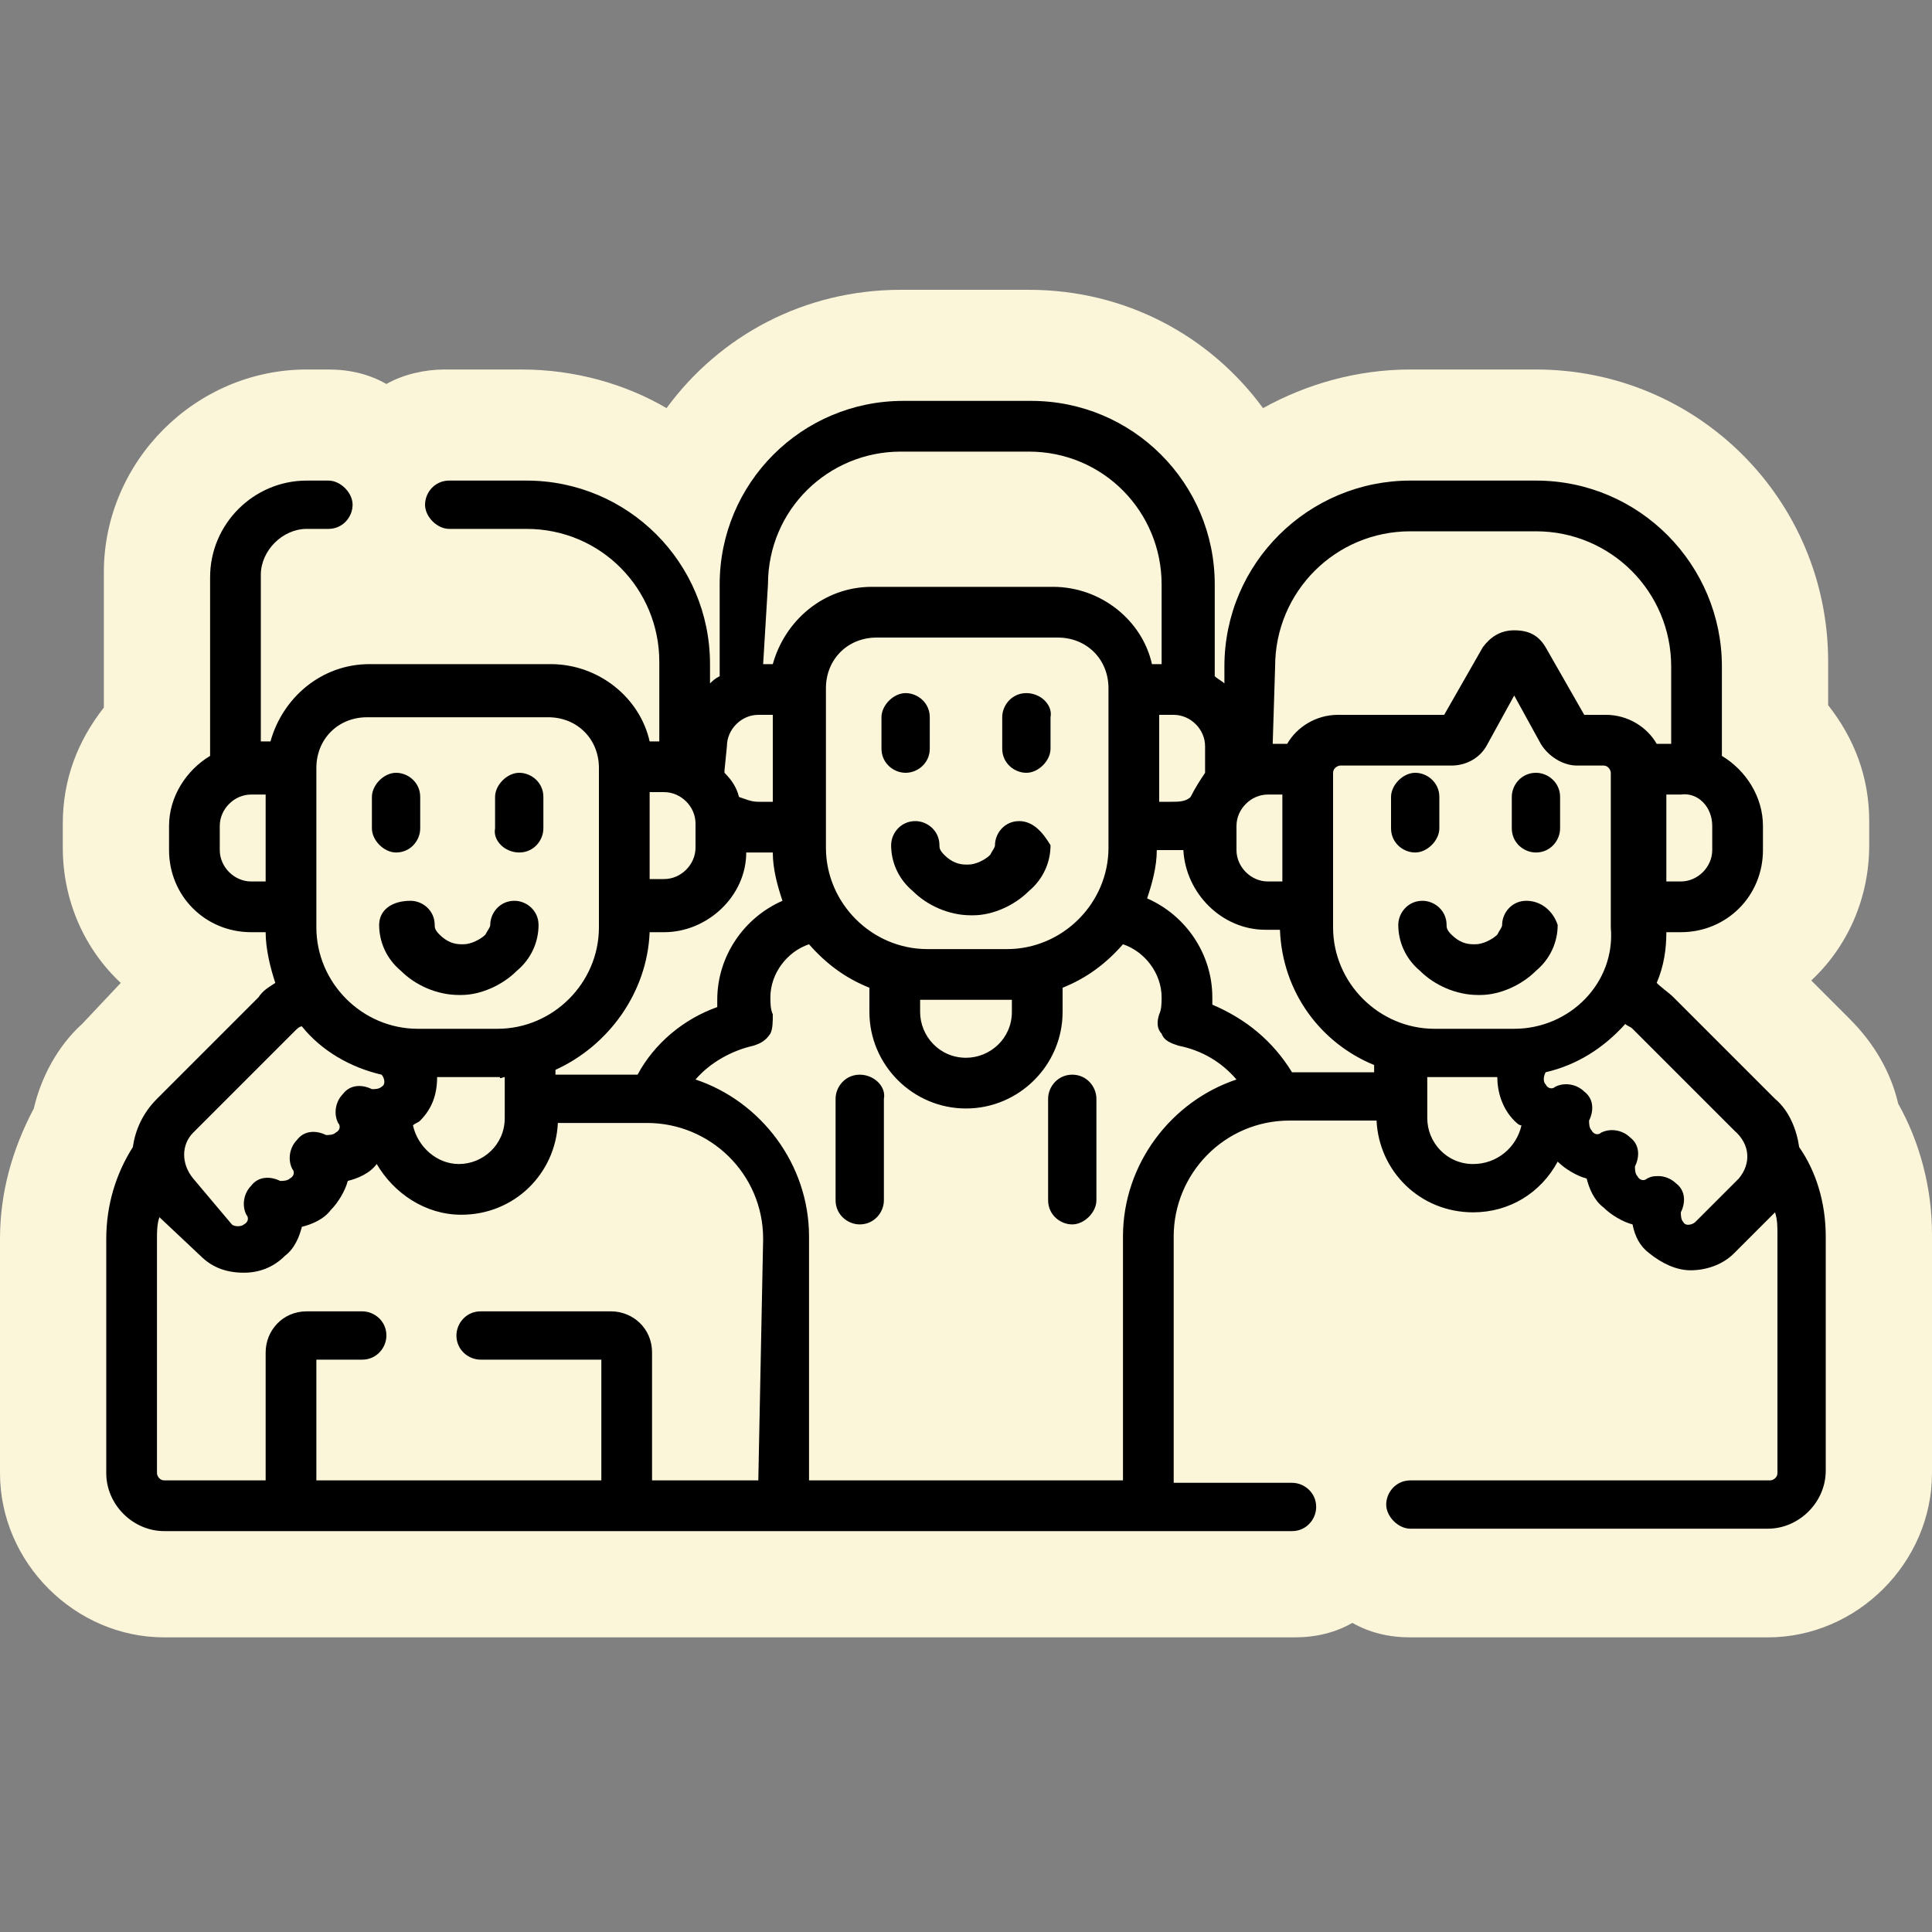 <?xml version="1.0" encoding="utf-8"?>
<!-- Generator: Adobe Illustrator 28.3.0, SVG Export Plug-In . SVG Version: 6.00 Build 0)  -->
<svg version="1.1" xmlns="http://www.w3.org/2000/svg" xmlns:xlink="http://www.w3.org/1999/xlink" x="0px" y="0px"
	 viewBox="0 0 80 80" style="enable-background:new 0 0 80 80;" xml:space="preserve">
<rect x="0" y="0" width="80" height="80" fill="#808080" stroke="none"/>
<style type="text/css">
	.st0{fill:#FFFFFF;}
	.st1{fill:none;stroke:#FFFFFF;stroke-width:2;stroke-linecap:round;stroke-linejoin:round;stroke-miterlimit:10;}
	.st2{fill:#DCEAFC;}
	.st3{fill:#FBF5DA;}
	.st4{fill:#606060;}
	.st5{fill:#EDCEB3;}
	.st6{fill:#88BCB3;}
	.st7{fill:#F0C9BC;}
	.st8{fill:#F5DBCC;}
	.st9{fill:#F5DE81;}
	.st10{fill:#F1CE6B;}
	.st11{fill:#A6D6F7;}
	.st12{fill:#93CCF6;}
	.st13{fill:#C674A1;}
	.st14{fill:#C0588C;}
	.st15{fill:#EDF3FF;}
	.st16{fill:#DFE8F9;}
	.st17{fill:#96CE91;}
	.st18{fill:#90B4FB;}
	.st19{fill:#E9A66E;}
	.st20{fill:#F2D2B4;}
	.st21{fill:#C28678;}
	.st22{fill:#958C96;}
	.st23{fill-rule:evenodd;clip-rule:evenodd;fill:#EDCEB3;}
	.st24{fill-rule:evenodd;clip-rule:evenodd;fill:#5C5D60;}
	.st25{fill-rule:evenodd;clip-rule:evenodd;fill:#88BCB3;}
	.st26{fill-rule:evenodd;clip-rule:evenodd;}
	.st27{fill-rule:evenodd;clip-rule:evenodd;fill:#FBF5DA;}
	.st28{fill-rule:evenodd;clip-rule:evenodd;fill:#E3E6E9;}
	.st29{fill-rule:evenodd;clip-rule:evenodd;fill:#A9ADB8;}
	.st30{fill-rule:evenodd;clip-rule:evenodd;fill:#F3F5F7;}
	.st31{fill:#544F56;}
	.st32{fill:#EAAD9C;}
	.st33{fill:#F1CCBD;}
	.st34{fill:#F5DDCD;}
	.st35{fill:#F1EFF1;}
	.st36{fill:#DFDCE0;}
	.st37{fill:#F6DF7D;}
	.st38{fill:#F2CF64;}
	.st39{fill-rule:evenodd;clip-rule:evenodd;fill:#F1CE6B;}
	.st40{fill:#C4CEE5;}
	.st41{fill:#BE8C7A;}
	.st42{fill:#DCE4EF;}
	.st43{fill:#27457B;}
	.st44{fill:#355CB7;}
	.st45{fill:#5C5D60;}
	.st46{fill:#3B3B3B;}
	.st47{fill:#808080;}
	.st48{fill:#FFFFFF;stroke:#FFFFFF;stroke-width:3.514;stroke-linecap:round;stroke-linejoin:round;stroke-miterlimit:10;}
	.st49{fill:none;stroke:#7739FF;stroke-width:1.5;stroke-linecap:round;stroke-linejoin:round;stroke-miterlimit:10;}
	.st50{fill:#FFFFFF;stroke:#FFFFFF;stroke-width:3.058;stroke-linecap:round;stroke-linejoin:round;stroke-miterlimit:10;}
	.st51{fill:#7739FF;stroke:#7739FF;stroke-width:3.058;stroke-linecap:round;stroke-linejoin:round;stroke-miterlimit:10;}
	.st52{fill:none;stroke:#FFFFFF;stroke-width:1.536;stroke-miterlimit:10;}
	.st53{fill:#FFFFFF;stroke:#FFFFFF;stroke-width:1.536;stroke-miterlimit:10;}
	.st54{fill:#7739FF;stroke:#7739FF;stroke-width:3.691;stroke-linecap:round;stroke-linejoin:round;stroke-miterlimit:10;}
	.st55{fill:none;stroke:#FFFFFF;stroke-width:1.854;stroke-miterlimit:10;}
	.st56{fill:#FFFFFF;stroke:#FFFFFF;stroke-width:1.854;stroke-miterlimit:10;}
	.st57{fill:#7739FF;stroke:#7739FF;stroke-width:3.768;stroke-linecap:round;stroke-linejoin:round;stroke-miterlimit:10;}
	.st58{fill:#FFFFFF;stroke:#FFFFFF;stroke-width:1.536;stroke-linecap:round;stroke-linejoin:round;stroke-miterlimit:10;}
	.st59{fill:#2A2A2A;}
</style>
<g id="BACKGROUND">
	<g>
		<path class="st3" d="M73.2,67.8H58.4c-0.9,0-1.7-0.2-2.4-0.6c-0.7,0.4-1.5,0.6-2.4,0.6H6.8C3.1,67.8,0,64.7,0,61v-9.7
			c0-1.9,0.5-3.7,1.4-5.4c0.3-1.3,1-2.6,2-3.5L5,40.7c-1.5-1.4-2.4-3.4-2.4-5.6v-1c0-1.8,0.6-3.4,1.7-4.8v-5.6
			c0-4.6,3.8-8.4,8.4-8.4h0.9c0.9,0,1.7,0.2,2.4,0.6c0.7-0.4,1.6-0.6,2.4-0.6h3.2c2.2,0,4.3,0.6,6,1.6c2.2-3,5.7-4.9,9.7-4.9h5.3
			c4,0,7.5,1.9,9.7,4.9c1.8-1,3.9-1.6,6.1-1.6h5.2c6.7,0,12.1,5.4,12.1,12.1v1.8c1.1,1.4,1.7,3,1.7,4.8v1c0,2.2-0.9,4.2-2.4,5.6
			l1.6,1.6c1,1,1.7,2.2,2,3.5c0.9,1.6,1.4,3.5,1.4,5.4V61C80,64.7,76.9,67.8,73.2,67.8z"/>
		<g>
			<g>
				<path class="st3" d="M52.9,45.4c-0.8-1.6-2.2-2.7-3.9-3.1c0.1-0.3,0.1-0.6,0.1-1c0-1.8-1.5-3.3-3.3-3.4
					c-0.9,1.4-2.5,2.3-4.3,2.3h-3.3c-1.8,0-3.3-0.9-4.3-2.3c-1.8,0.1-3.3,1.6-3.3,3.4c0,0.3,0.1,0.7,0.1,1c-1.7,0.4-3.2,1.6-3.9,3.1
					c3,0.2,5.4,2.7,5.4,5.8v11.1h15V51.2C47.5,48.2,49.9,45.6,52.9,45.4L52.9,45.4z"/>
				<g>
					<g>
						<path class="st3" d="M31.5,28.7h1.8v-0.2c0-1.7,1.4-3,3-3h7.5c1.7,0,3,1.4,3,3v0.2h1.8c0.2,0,0.5,0,0.7,0.1v-4.6
							c0-3.6-2.9-6.6-6.6-6.6h-5.3c-3.6,0-6.6,2.9-6.6,6.6v4.6C31,28.7,31.2,28.7,31.5,28.7L31.5,28.7z"/>
					</g>
					<g>
						<path class="st3" d="M41.7,40.2h-3.3c-0.5,0-0.9-0.1-1.3-0.2v1.9c0,1.6,1.3,3,3,3s3-1.3,3-3V40C42.5,40.2,42.1,40.2,41.7,40.2
							z"/>
					</g>
					<g>
						<g>
							<path class="st3" d="M33.1,28.6h-1.6c-1.3,0-2.4,1.1-2.4,2.4v1c0,1.3,1.1,2.4,2.4,2.4h1.6V28.6z"/>
							<path class="st3" d="M48.5,28.6h-1.6v5.7h1.6c1.3,0,2.4-1.1,2.4-2.4v-1C50.9,29.6,49.9,28.6,48.5,28.6z"/>
						</g>
						<g>
							<path class="st3" d="M41.7,40.4h-3.3c-2.9,0-5.3-2.4-5.3-5.3v-6.6c0-1.7,1.4-3.2,3.2-3.2h7.5c1.7,0,3.2,1.4,3.2,3.2v6.6
								C46.9,38,44.6,40.4,41.7,40.4L41.7,40.4z"/>
						</g>
					</g>
				</g>
			</g>
			<g>
				<g>
					<path class="st3" d="M26.7,45.4h-4.8v0.9c0,1.6-1.3,3-3,3c-1.6,0-3-1.3-3-3V46c-0.4,0.1-0.7,0.1-1.1-0.1
						c0.3,0.5,0.2,1.2-0.2,1.6c-0.4,0.4-1.1,0.5-1.6,0.2c0.3,0.5,0.2,1.2-0.2,1.6c-0.4,0.4-1.1,0.5-1.6,0.2c0.3,0.5,0.2,1.2-0.2,1.6
						c-0.5,0.5-1.4,0.5-2,0l-1.8-1.8c-0.5-0.5-0.7-1.1-0.7-1.7c-0.7,1-1.1,2.1-1.1,3.4V61c0,0.8,0.6,1.4,1.4,1.4h25.7V51.2
						C32.5,48,29.9,45.4,26.7,45.4L26.7,45.4z"/>
					<g>
						<path class="st3" d="M25.9,62.4V56c0-0.4-0.3-0.7-0.7-0.7H12.7c-0.4,0-0.7,0.3-0.7,0.7v6.4H25.9z"/>
					</g>
					<g>
						<g>
							<path class="st3" d="M10.4,31.9h1.8v-0.2c0-1.7,1.4-3,3-3h7.5c1.7,0,3,1.4,3,3v0.2h1.8c0.2,0,0.5,0,0.7,0.1v-4.6
								c0-3.6-2.9-6.6-6.6-6.6h-9c-1.6,0-2.9,1.3-2.9,2.9v8.2C9.9,32,10.2,31.9,10.4,31.9z"/>
						</g>
						<g>
							<path class="st3" d="M20.6,43.5h-3.3c-0.5,0-0.9-0.1-1.3-0.2v3c0,1.6,1.3,3,3,3s3-1.3,3-3v-3C21.5,43.4,21.1,43.5,20.6,43.5
								L20.6,43.5z"/>
						</g>
						<path class="st3" d="M16.3,43.5c-1.4-0.3-2.6-1.1-3.4-2.2c-0.5,0-1.1,0.3-1.5,0.7l-4.2,4.2c-0.9,0.9-0.9,2.4,0,3.3L9,51.3
							c0.5,0.5,1.4,0.6,2,0c0.5-0.4,0.5-1.1,0.2-1.6c0.5,0.3,1.2,0.2,1.6-0.2c0.4-0.4,0.5-1.1,0.2-1.6c0.5,0.3,1.2,0.2,1.6-0.2
							c0.4-0.4,0.5-1.1,0.2-1.6c0.5,0.3,1.2,0.2,1.6-0.2c0.5-0.5,0.5-1.4,0-2L16.3,43.5z"/>
						<g>
							<g>
								<path class="st3" d="M27.5,31.8h-1.6v5.7h1.6c1.3,0,2.4-1.1,2.4-2.4v-1C29.9,32.9,28.8,31.8,27.5,31.8z"/>
								<path class="st3" d="M12.1,31.8h-1.6c-1.3,0-2.4,1.1-2.4,2.4v1c0,1.3,1.1,2.4,2.4,2.4h1.6L12.1,31.8L12.1,31.8z"/>
							</g>
							<g>
								<path class="st3" d="M20.6,43.6h-3.3c-2.9,0-5.3-2.4-5.3-5.3v-6.6c0-1.7,1.4-3.2,3.2-3.2h7.5c1.7,0,3.2,1.4,3.2,3.2v6.6
									C25.9,41.3,23.5,43.6,20.6,43.6z"/>
							</g>
						</g>
					</g>
				</g>
				<g>
					<path class="st3" d="M73.5,47.8c0,0.6-0.2,1.2-0.7,1.7L71,51.3c-0.5,0.5-1.4,0.6-2,0c-0.5-0.4-0.5-1.1-0.2-1.6
						c-0.5,0.3-1.2,0.2-1.6-0.2c-0.4-0.4-0.5-1.1-0.2-1.6c-0.5,0.3-1.2,0.2-1.6-0.2c-0.4-0.4-0.5-1.1-0.2-1.6
						c-0.5,0.3-1.2,0.2-1.6-0.2c-0.1-0.1-0.1-0.2-0.2-0.2h-9.9c-3.2,0-5.8,2.6-5.8,5.8v11.1h25.7c0.8,0,1.4-0.6,1.4-1.4v-9.7
						C74.6,50,74.2,48.8,73.5,47.8L73.5,47.8z"/>
					<g>
						<g>
							<path class="st3" d="M52.5,31.9h1.8c0-0.7,0.6-1.2,1.3-1.2h4.6c0.3,0,0.6-0.2,0.7-0.4l1.7-2.9c0.1-0.1,0.1-0.1,0.2-0.1
								c0.1,0,0.2,0.1,0.2,0.1l1.7,2.9c0.1,0.3,0.4,0.4,0.7,0.4h1.1c0.7,0,1.2,0.6,1.3,1.2h1.8c0.2,0,0.5,0,0.7,0.1v-4.5
								c0-3.7-3-6.6-6.6-6.6h-5.2c-3.7,0-6.6,3-6.6,6.6v4.5C52,32,52.2,31.9,52.5,31.9L52.5,31.9z"/>
						</g>
						<g>
							<path class="st3" d="M62.7,43.5h-3.3c-0.5,0-0.9-0.1-1.3-0.2v3c0,1.6,1.3,3,3,3s3-1.3,3-3v-3C63.6,43.4,63.1,43.5,62.7,43.5
								L62.7,43.5z"/>
						</g>
						<path class="st3" d="M72.8,46.2L68.5,42c-0.4-0.4-1-0.6-1.5-0.7c-0.8,1.1-2,2-3.4,2.2l-0.2,0.2c-0.5,0.5-0.6,1.4,0,2
							c0.4,0.5,1.1,0.5,1.6,0.2c-0.3,0.5-0.2,1.2,0.2,1.6c0.4,0.4,1.1,0.5,1.6,0.2c-0.3,0.5-0.2,1.2,0.2,1.6
							c0.4,0.4,1.1,0.5,1.6,0.2c-0.3,0.5-0.2,1.2,0.2,1.6c0.5,0.5,1.4,0.5,2,0l1.8-1.8C73.7,48.6,73.7,47.1,72.8,46.2z"/>
						<g>
							<g>
								<path class="st3" d="M54.1,32c0,0,0-0.1,0-0.1h-1.6c-1.3,0-2.4,1.1-2.4,2.4v1c0,1.3,1.1,2.4,2.4,2.4h1.6L54.1,32L54.1,32z"
									/>
								<path class="st3" d="M69.6,31.8h-1.6c0,0,0,0.1,0,0.1v5.6h1.6c1.3,0,2.4-1.1,2.4-2.4v-1C72,32.9,70.9,31.8,69.6,31.8z"/>
							</g>
							<g>
								<path class="st3" d="M64.8,30.2l-1.7-2.9c-0.2-0.3-0.6-0.3-0.7,0l-1.7,2.9c-0.1,0.2-0.4,0.3-0.6,0.3h-4.6
									c-0.8,0-1.4,0.6-1.4,1.4v6.4c0,2.9,2.4,5.3,5.3,5.3h3.3c2.9,0,5.3-2.4,5.3-5.3V32c0-0.8-0.6-1.4-1.4-1.4h-1.1
									C65.2,30.6,64.9,30.4,64.8,30.2z"/>
							</g>
						</g>
					</g>
				</g>
			</g>
			<g>
				<path d="M38.5,31v-1.3c0-0.6-0.5-1-1-1s-1,0.5-1,1V31c0,0.6,0.5,1,1,1S38.5,31.6,38.5,31z"/>
				<path d="M42.5,28.7c-0.6,0-1,0.5-1,1V31c0,0.6,0.5,1,1,1s1-0.5,1-1v-1.3C43.6,29.2,43.1,28.7,42.5,28.7z"/>
				<path d="M42.2,34C42.2,34,42.2,34,42.2,34c-0.6,0-1,0.5-1,1c0,0.1-0.1,0.2-0.2,0.4c-0.2,0.2-0.6,0.4-0.9,0.4c0,0,0,0-0.1,0
					c-0.3,0-0.6-0.1-0.9-0.4c-0.2-0.2-0.2-0.3-0.2-0.4c0-0.6-0.5-1-1-1c0,0,0,0,0,0c-0.6,0-1,0.5-1,1c0,0.7,0.3,1.4,0.9,1.9
					c0.6,0.6,1.5,1,2.4,1c0,0,0,0,0.1,0c0.8,0,1.7-0.4,2.3-1c0.6-0.5,0.9-1.2,0.9-1.9C43.2,34.5,42.8,34,42.2,34L42.2,34z"/>
				<path d="M16.4,35.3c0.6,0,1-0.5,1-1V33c0-0.6-0.5-1-1-1s-1,0.5-1,1v1.3C15.4,34.8,15.9,35.3,16.4,35.3z"/>
				<path d="M21.5,35.3c0.6,0,1-0.5,1-1V33c0-0.6-0.5-1-1-1s-1,0.5-1,1v1.3C20.4,34.8,20.9,35.3,21.5,35.3z"/>
				<path d="M15.7,38.3c0,0.7,0.3,1.4,0.9,1.9c0.6,0.6,1.5,1,2.4,1c0,0,0,0,0.1,0c0.8,0,1.7-0.4,2.3-1c0.6-0.5,0.9-1.2,0.9-1.9
					c0-0.6-0.5-1-1-1c0,0,0,0,0,0c-0.6,0-1,0.5-1,1c0,0.1-0.1,0.2-0.2,0.4c-0.2,0.2-0.6,0.4-0.9,0.4c0,0,0,0-0.1,0
					c-0.3,0-0.6-0.1-0.9-0.4c-0.2-0.2-0.2-0.3-0.2-0.4c0-0.6-0.5-1-1-1C16.2,37.3,15.7,37.7,15.7,38.3L15.7,38.3z"/>
				<path d="M74.5,47.5c-0.1-0.7-0.4-1.5-1-2l-4.2-4.2c-0.2-0.2-0.5-0.4-0.7-0.6c0.3-0.7,0.4-1.4,0.4-2.1h0.6c1.9,0,3.4-1.5,3.4-3.4
					v-1c0-1.2-0.7-2.3-1.7-2.9v-3.7c0-4.2-3.4-7.7-7.7-7.7h-5.2c-4.2,0-7.7,3.4-7.7,7.7v0.7c-0.1-0.1-0.3-0.2-0.4-0.3v-3.8
					c0-4.2-3.4-7.6-7.6-7.6h-5.3c-4.2,0-7.6,3.4-7.6,7.6V28c-0.2,0.1-0.3,0.2-0.4,0.3v-0.8c0-4.2-3.4-7.6-7.6-7.6h-3.2
					c-0.6,0-1,0.5-1,1s0.5,1,1,1h3.2c3.1,0,5.5,2.5,5.5,5.5v3.3h-0.4c-0.4-1.8-2.1-3.2-4.1-3.2h-7.5c-2,0-3.6,1.4-4.1,3.2h-0.4v-6.9
					c0-1,0.9-1.9,1.9-1.9h0.9c0.6,0,1-0.5,1-1s-0.5-1-1-1h-0.9c-2.2,0-4,1.8-4,4v7.4c-1,0.6-1.7,1.7-1.7,2.9v1
					c0,1.9,1.5,3.4,3.4,3.4H11c0,0.7,0.2,1.5,0.4,2.1c-0.3,0.2-0.5,0.3-0.7,0.6l-4.2,4.2c-0.6,0.6-0.9,1.3-1,2
					c-0.7,1.1-1.1,2.4-1.1,3.8V61c0,1.3,1.1,2.4,2.4,2.4h46.7h0c0.6,0,1-0.5,1-1h0c0-0.6-0.5-1-1-1h-4.9V51.2c0-2.6,2.1-4.8,4.8-4.8
					H57c0.1,2.1,1.8,3.8,4,3.8c1.5,0,2.8-0.8,3.5-2.1c0,0,0,0,0,0c0.3,0.3,0.8,0.6,1.2,0.7c0.1,0.4,0.3,0.9,0.7,1.2
					c0.3,0.3,0.8,0.6,1.2,0.7c0.1,0.5,0.3,0.9,0.7,1.2c0.5,0.4,1.1,0.7,1.7,0.7c0.6,0,1.3-0.2,1.8-0.7l1.7-1.7
					c0.1,0.3,0.1,0.6,0.1,0.9V61c0,0.2-0.2,0.3-0.3,0.3H58.4c-0.6,0-1,0.5-1,1s0.5,1,1,1h14.8c1.3,0,2.4-1.1,2.4-2.4v-9.7
					C75.6,49.8,75.2,48.5,74.5,47.5L74.5,47.5z M11,36.5h-0.6c-0.7,0-1.3-0.6-1.3-1.3v-1c0-0.7,0.6-1.3,1.3-1.3H11V36.5z M70.9,34.2
					v1c0,0.7-0.6,1.3-1.3,1.3H69v-3.6h0.6C70.3,32.8,70.9,33.4,70.9,34.2z M52.8,27.6c0-3.1,2.5-5.6,5.6-5.6h5.2
					c3.1,0,5.6,2.5,5.6,5.6v3.2h-0.6c-0.4-0.7-1.2-1.2-2.1-1.2h-0.9L64,26.8c-0.3-0.5-0.7-0.7-1.3-0.7s-1,0.3-1.3,0.7l-1.6,2.8h-4.4
					c-0.9,0-1.7,0.5-2.1,1.2h-0.6L52.8,27.6L52.8,27.6z M51.2,34.2c0-0.7,0.6-1.3,1.3-1.3h0.6v3.6h-0.6c-0.7,0-1.3-0.6-1.3-1.3V34.2
					z M49.9,30.9v1c0,0,0,0.1,0,0.1c-0.2,0.3-0.4,0.6-0.6,1c-0.2,0.2-0.5,0.2-0.8,0.2H48v-3.6h0.6C49.3,29.6,49.9,30.2,49.9,30.9
					L49.9,30.9z M31.8,24.2c0-3.1,2.5-5.5,5.5-5.5h5.3c3.1,0,5.5,2.5,5.5,5.5v3.3h-0.4c-0.4-1.8-2.1-3.2-4.1-3.2h-7.5
					c-2,0-3.6,1.4-4.1,3.2h-0.4L31.8,24.2L31.8,24.2z M41.7,39.3h-3.3c-2.3,0-4.2-1.9-4.2-4.2v-6.6c0-1.2,0.9-2.1,2.1-2.1h7.5
					c1.2,0,2.1,0.9,2.1,2.1v6.6C45.9,37.4,44,39.3,41.7,39.3L41.7,39.3z M41.9,41.4v0.5c0,1.1-0.9,1.9-1.9,1.9
					c-1.1,0-1.9-0.9-1.9-1.9v-0.5c0.1,0,0.2,0,0.3,0h3.3C41.7,41.4,41.8,41.4,41.9,41.4z M30.1,30.9c0-0.7,0.6-1.3,1.3-1.3H32v3.6
					h-0.6c-0.3,0-0.5-0.1-0.8-0.2c-0.1-0.4-0.3-0.7-0.6-1c0,0,0-0.1,0-0.1L30.1,30.9z M26.9,32.8h0.6c0.7,0,1.3,0.6,1.3,1.3v1
					c0,0.7-0.6,1.3-1.3,1.3h-0.6V32.8z M26.9,38.6h0.6c1.8,0,3.4-1.5,3.4-3.3c0.2,0,0.4,0,0.5,0h0.6c0,0.7,0.2,1.4,0.4,2
					c-1.6,0.7-2.7,2.3-2.7,4.1c0,0.1,0,0.2,0,0.3c-1.4,0.5-2.6,1.5-3.3,2.8H23v-0.2C25.2,43.3,26.8,41.1,26.9,38.6z M13.1,31.8
					c0-1.2,0.9-2.1,2.1-2.1h7.5c1.2,0,2.1,0.9,2.1,2.1v6.6c0,2.3-1.9,4.2-4.2,4.2h-3.3c-2.3,0-4.2-1.9-4.2-4.2L13.1,31.8z
					 M20.9,44.6v1.7c0,1.1-0.9,1.9-1.9,1.9c-0.9,0-1.7-0.7-1.9-1.6c0.1-0.1,0.2-0.1,0.3-0.2c0.5-0.5,0.7-1.1,0.7-1.8h2.6
					C20.7,44.7,20.8,44.6,20.9,44.6z M8,46.9l4.2-4.2c0.1-0.1,0.2-0.2,0.3-0.2c0.8,1,2,1.7,3.3,2c0.1,0.1,0.2,0.4,0,0.5
					c-0.1,0.1-0.3,0.1-0.4,0.1c-0.4-0.2-0.9-0.2-1.2,0.2c-0.3,0.3-0.4,0.8-0.2,1.2c0.1,0.1,0.1,0.3-0.1,0.4
					c-0.1,0.1-0.3,0.1-0.4,0.1c-0.4-0.2-0.9-0.2-1.2,0.2c-0.3,0.3-0.4,0.8-0.2,1.2c0.1,0.1,0.1,0.3-0.1,0.4
					c-0.1,0.1-0.3,0.1-0.4,0.1c-0.4-0.2-0.9-0.2-1.2,0.2c-0.3,0.3-0.4,0.8-0.2,1.2c0.1,0.1,0.1,0.3-0.1,0.4c-0.1,0.1-0.4,0.1-0.5,0
					L8,48.8C7.5,48.2,7.5,47.4,8,46.9L8,46.9z M31.4,61.3H27V56c0-1-0.8-1.7-1.7-1.7h-5.4c-0.6,0-1,0.5-1,1c0,0.6,0.5,1,1,1h5v5
					H13.1v-5H15c0.6,0,1-0.5,1-1c0-0.6-0.5-1-1-1h-2.3c-1,0-1.7,0.8-1.7,1.7v5.3H6.8c-0.2,0-0.3-0.2-0.3-0.3v-9.7
					c0-0.3,0-0.6,0.1-0.9L8.3,52c0.5,0.5,1.1,0.7,1.8,0.7c0.6,0,1.2-0.2,1.7-0.7c0.4-0.3,0.6-0.8,0.7-1.2c0.4-0.1,0.9-0.3,1.2-0.7
					c0.3-0.3,0.6-0.8,0.7-1.2c0.4-0.1,0.9-0.3,1.2-0.7c0,0,0,0,0,0c0.7,1.2,2,2.1,3.5,2.1c2.2,0,3.9-1.7,4-3.8h3.7
					c2.6,0,4.8,2.1,4.8,4.8L31.4,61.3L31.4,61.3z M46.5,51.2v10.1H33.5V51.2c0-3-2-5.6-4.7-6.5c0.6-0.7,1.5-1.2,2.4-1.4
					c0.3-0.1,0.5-0.2,0.7-0.5C32,42.6,32,42.3,32,42c-0.1-0.2-0.1-0.5-0.1-0.7c0-1,0.7-1.9,1.6-2.2c0.7,0.8,1.5,1.4,2.5,1.8v1
					c0,2.2,1.8,4,4,4c2.2,0,4-1.8,4-4v-1c1-0.4,1.8-1,2.5-1.8c0.9,0.3,1.6,1.2,1.6,2.2c0,0.2,0,0.5-0.1,0.7
					c-0.1,0.3-0.1,0.6,0.1,0.8c0.1,0.3,0.4,0.4,0.7,0.5c1,0.2,1.8,0.7,2.4,1.4C48.5,45.6,46.5,48.2,46.5,51.2L46.5,51.2z M57,44.4
					h-3.5c-0.8-1.3-1.9-2.2-3.3-2.8c0-0.1,0-0.2,0-0.3c0-1.8-1.1-3.4-2.7-4.1c0.2-0.6,0.4-1.3,0.4-2h0.6c0.2,0,0.4,0,0.5,0
					c0.1,1.8,1.6,3.3,3.4,3.3h0.6c0.1,2.6,1.7,4.7,3.9,5.6V44.4z M61,48.2c-1.1,0-1.9-0.9-1.9-1.9v-1.7c0.1,0,0.2,0,0.3,0H62
					c0,0.6,0.2,1.3,0.7,1.8c0.1,0.1,0.2,0.2,0.3,0.2C62.8,47.5,62,48.2,61,48.2z M62.7,42.6h-3.3c-2.3,0-4.2-1.9-4.2-4.2V32
					c0-0.2,0.2-0.3,0.3-0.3h4.6c0.6,0,1.2-0.3,1.5-0.9l1.1-2l1.1,2c0.3,0.5,0.9,0.9,1.5,0.9h1.1c0.2,0,0.3,0.2,0.3,0.3v6.4
					C66.9,40.7,65,42.6,62.7,42.6L62.7,42.6z M72,48.8l-1.8,1.8c-0.1,0.1-0.4,0.2-0.5,0c-0.1-0.1-0.1-0.3-0.1-0.4
					c0.2-0.4,0.2-0.9-0.2-1.2c-0.2-0.2-0.5-0.3-0.7-0.3c-0.2,0-0.3,0-0.5,0.1c-0.1,0.1-0.3,0.1-0.4-0.1c-0.1-0.1-0.1-0.3-0.1-0.4
					c0.2-0.4,0.2-0.9-0.2-1.2c-0.3-0.3-0.8-0.4-1.2-0.2c-0.1,0.1-0.3,0.1-0.4-0.1c-0.1-0.1-0.1-0.3-0.1-0.4c0.2-0.4,0.2-0.9-0.2-1.2
					c-0.3-0.3-0.8-0.4-1.2-0.2c-0.1,0.1-0.3,0.1-0.4-0.1c-0.1-0.1-0.1-0.3,0-0.5c1.3-0.3,2.4-1,3.3-2c0.1,0.1,0.2,0.1,0.3,0.2
					l4.2,4.2C72.5,47.4,72.5,48.2,72,48.8L72,48.8z"/>
				<path d="M59.6,34.3V33c0-0.6-0.5-1-1-1s-1,0.5-1,1v1.3c0,0.6,0.5,1,1,1S59.6,34.8,59.6,34.3z"/>
				<path d="M63.6,32c-0.6,0-1,0.5-1,1v1.3c0,0.6,0.5,1,1,1c0.6,0,1-0.5,1-1V33C64.6,32.4,64.1,32,63.6,32z"/>
				<path d="M63.2,37.3C63.2,37.3,63.2,37.3,63.2,37.3c-0.6,0-1,0.5-1,1c0,0.1-0.1,0.2-0.2,0.4c-0.2,0.2-0.6,0.4-0.9,0.4
					c0,0,0,0-0.1,0c-0.3,0-0.6-0.1-0.9-0.4c-0.2-0.2-0.2-0.3-0.2-0.4c0-0.6-0.5-1-1-1c-0.6,0-1,0.5-1,1c0,0.7,0.3,1.4,0.9,1.9
					c0.6,0.6,1.5,1,2.4,1c0,0,0,0,0.1,0c0.8,0,1.7-0.4,2.3-1c0.6-0.5,0.9-1.2,0.9-1.9C64.3,37.7,63.8,37.3,63.2,37.3L63.2,37.3z"/>
				<path d="M35.6,44.5c-0.6,0-1,0.5-1,1v4.2c0,0.6,0.5,1,1,1c0.6,0,1-0.5,1-1v-4.2C36.7,45,36.2,44.5,35.6,44.5z"/>
				<path d="M44.4,44.5c-0.6,0-1,0.5-1,1v4.2c0,0.6,0.5,1,1,1s1-0.5,1-1v-4.2C45.4,45,45,44.5,44.4,44.5z"/>
			</g>
		</g>
	</g>
</g>
<g id="OBJECTS">
</g>
</svg>
